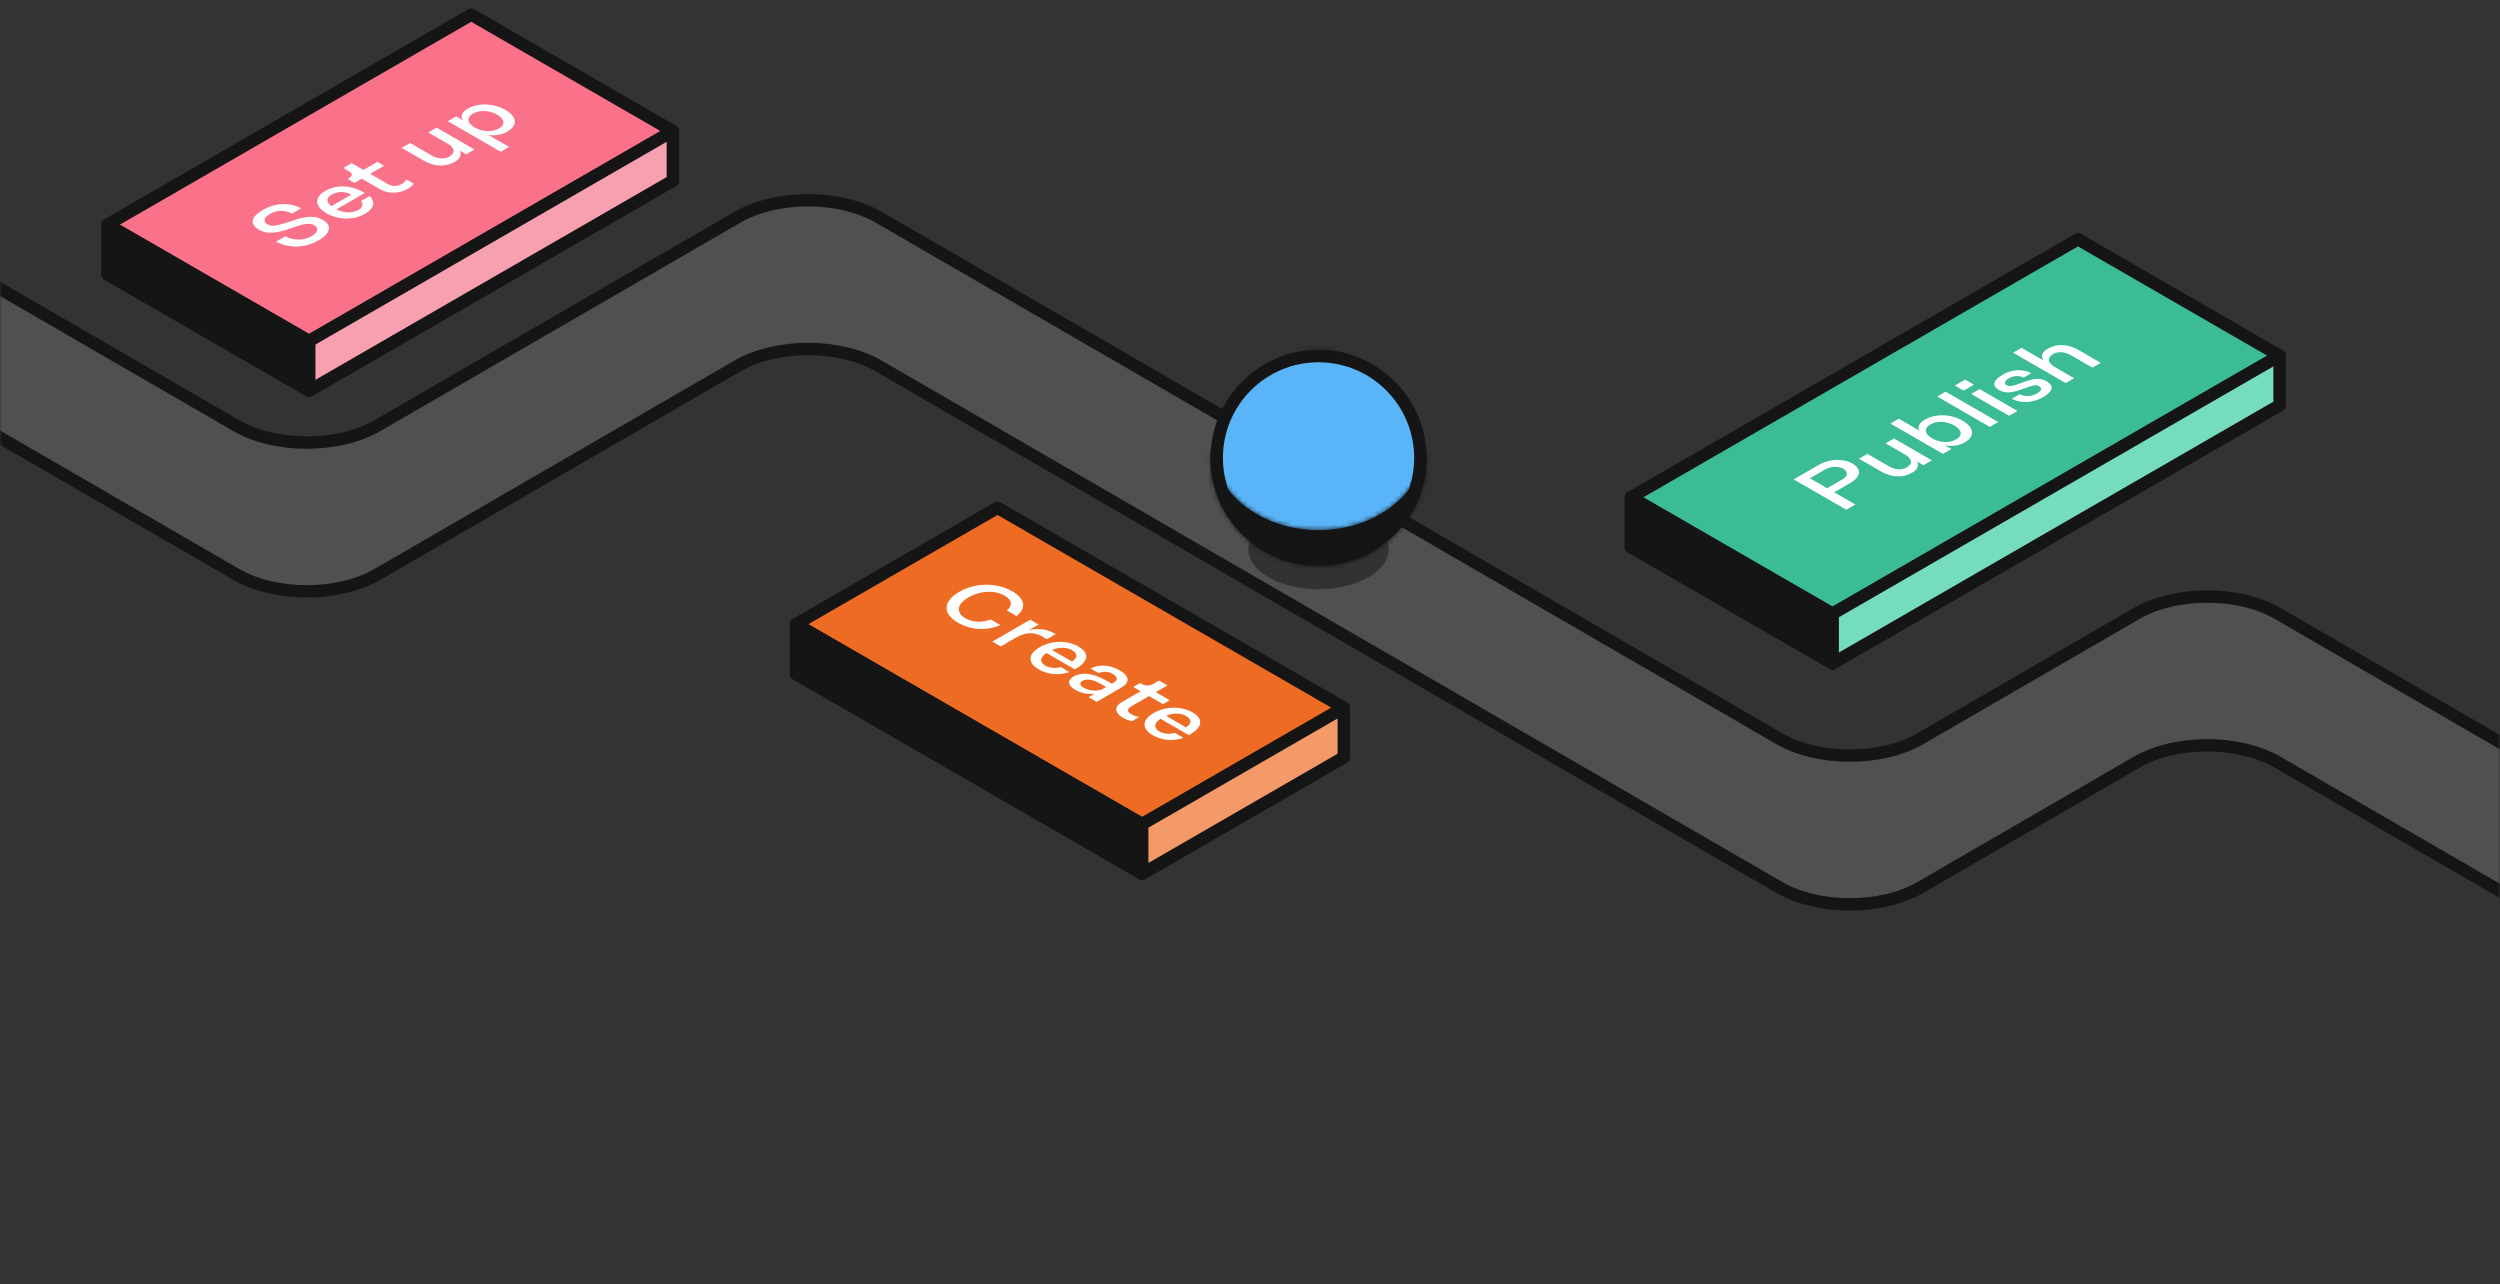<svg width="512" height="263" viewBox="0 0 512 263" fill="none" xmlns="http://www.w3.org/2000/svg">
<rect x="0" y="0" width="512" height="263" fill="#333333" stroke="none"/>
<mask id="mask0_1_59" style="mask-type:luminance" maskUnits="userSpaceOnUse" x="0" y="0" width="512" height="263">
<path d="M512 0H0V263H512V0Z" fill="white"/>
</mask>
<g mask="url(#mask0_1_59)">
<mask id="mask1_1_59" style="mask-type:luminance" maskUnits="userSpaceOnUse" x="-105" y="-1" width="1362" height="260">
<path d="M1257 -1H-105V258.342H1257V-1Z" fill="white"/>
</mask>
<g mask="url(#mask1_1_59)">
<path d="M929.898 119.155L885.594 93.503C877.62 88.887 864.694 88.887 856.72 93.503L648.28 214.186C640.307 218.802 627.381 218.802 619.407 214.186L466.46 125.633C458.487 121.017 445.561 121.017 437.587 125.633L393.283 151.285C385.309 155.901 372.381 155.901 364.409 151.285L179.92 44.47C171.947 39.854 159.02 39.854 151.048 44.47L77.275 87.182C69.302 91.798 56.376 91.798 48.402 87.182L-284.545 -105.586V-75.118L48.402 117.65C56.376 122.266 69.302 122.266 77.275 117.65L151.048 74.938C159.02 70.322 171.947 70.322 179.92 74.938L364.409 181.753C372.381 186.369 385.309 186.369 393.283 181.753L437.587 156.101C445.561 151.485 458.487 151.485 466.46 156.101L619.407 244.654C627.381 249.27 640.307 249.27 648.28 244.654L856.72 123.971C864.694 119.355 877.62 119.355 885.594 123.971L929.898 149.623C937.871 154.239 950.798 154.239 958.771 149.623L1143.26 42.808C1151.23 38.192 1164.16 38.192 1172.13 42.808L1245.9 85.52C1253.87 90.136 1266.81 90.136 1274.78 85.52L1441.25 -10.863V-41.331L1330.27 22.925L1274.78 55.052C1266.81 59.668 1253.87 59.668 1245.9 55.052L1172.13 12.34C1164.16 7.723 1151.23 7.723 1143.26 12.34L958.771 119.155C950.798 123.771 937.871 123.771 929.898 119.155Z" fill="#505050" stroke="#151515" stroke-width="2.539" stroke-linecap="round" stroke-linejoin="round"/>
<path opacity="0.5" d="M280.203 118.27C274.588 121.479 265.484 121.479 259.868 118.27C254.252 115.06 254.252 109.858 259.868 106.65C265.484 103.44 274.588 103.44 280.203 106.65C285.818 109.858 285.818 115.06 280.203 118.27Z" fill="#151515"/>
<path d="M270.036 114.629C281.553 114.629 290.889 105.293 290.889 93.777C290.889 82.26 281.553 72.924 270.036 72.924C258.52 72.924 249.184 82.26 249.184 93.777C249.184 105.293 258.52 114.629 270.036 114.629Z" fill="#59B5F8" stroke="#151515" stroke-width="2.539"/>
<path fill-rule="evenodd" clip-rule="evenodd" d="M270.036 115.9C282.254 115.9 292.158 105.995 292.158 93.777C292.158 93.127 292.131 92.484 292.076 91.849C291.098 101.222 281.604 108.577 270.036 108.577C258.468 108.577 248.974 101.222 247.997 91.849C247.943 92.484 247.914 93.127 247.914 93.777C247.914 105.995 257.818 115.9 270.036 115.9ZM261.822 73.23C264.363 72.389 267.134 71.925 270.036 71.925C272.939 71.925 275.711 72.389 278.25 73.23C275.711 72.214 272.939 71.655 270.036 71.655C267.134 71.655 264.363 72.214 261.822 73.23Z" fill="#151515"/>
<mask id="mask2_1_59" style="mask-type:luminance" maskUnits="userSpaceOnUse" x="247" y="71" width="46" height="45">
<path fill-rule="evenodd" clip-rule="evenodd" d="M270.036 115.9C282.254 115.9 292.158 105.995 292.158 93.777C292.158 93.127 292.131 92.484 292.076 91.849C291.098 101.222 281.604 108.577 270.036 108.577C258.468 108.577 248.974 101.222 247.997 91.849C247.943 92.484 247.914 93.127 247.914 93.777C247.914 105.995 257.818 115.9 270.036 115.9ZM261.822 73.23C264.363 72.389 267.134 71.925 270.036 71.925C272.939 71.925 275.711 72.389 278.25 73.23C275.711 72.214 272.939 71.655 270.036 71.655C267.134 71.655 264.363 72.214 261.822 73.23Z" fill="white"/>
</mask>
<g mask="url(#mask2_1_59)">
<path d="M292.076 91.849L294.605 91.63L289.55 91.586L292.076 91.849ZM247.997 91.849L250.522 91.586L245.467 91.63L247.997 91.849ZM261.822 73.23L260.879 70.873L262.621 75.64L261.822 73.23ZM278.25 73.23L277.451 75.64L279.193 70.873L278.25 73.23ZM289.619 93.777C289.619 104.592 280.852 113.36 270.036 113.36V118.439C283.656 118.439 294.697 107.396 294.697 93.777H289.619ZM289.546 92.067C289.594 92.629 289.619 93.201 289.619 93.777H294.697C294.697 93.055 294.666 92.339 294.605 91.63L289.546 92.067ZM289.55 91.586C288.745 99.315 280.69 106.038 270.036 106.038V111.116C282.518 111.116 293.452 103.13 294.601 92.111L289.55 91.586ZM270.036 106.038C259.382 106.038 251.328 99.315 250.522 91.586L245.472 92.111C246.62 103.13 257.554 111.116 270.036 111.116V106.038ZM250.453 93.777C250.453 93.201 250.478 92.629 250.526 92.067L245.467 91.63C245.406 92.339 245.375 93.055 245.375 93.777H250.453ZM270.036 113.36C259.221 113.36 250.453 104.592 250.453 93.777H245.375C245.375 107.396 256.417 118.439 270.036 118.439V113.36ZM262.621 75.64C264.902 74.884 267.403 74.464 270.036 74.464V69.386C266.863 69.386 263.822 69.893 261.024 70.819L262.621 75.64ZM270.036 74.464C272.669 74.464 275.171 74.884 277.451 75.64L279.049 70.819C276.25 69.893 273.208 69.386 270.036 69.386V74.464ZM270.036 74.194C272.611 74.194 275.062 74.689 277.306 75.588L279.193 70.873C276.359 69.739 273.267 69.116 270.036 69.116V74.194ZM262.765 75.588C265.01 74.689 267.463 74.194 270.036 74.194V69.116C266.805 69.116 263.714 69.739 260.879 70.873L262.765 75.588Z" fill="#151515"/>
</g>
<path d="M22 56.169L96.507 13.156L137.801 36.994L63.293 80.007L22 56.169Z" fill="#F97289" stroke="#151515" stroke-width="2.539" stroke-linejoin="round"/>
<path d="M22 46.013L96.507 3L137.801 26.839L63.293 69.851L22 46.013Z" fill="#F97289" stroke="#151515" stroke-width="2.539" stroke-linejoin="round"/>
<path d="M63.296 69.851L137.804 26.838V36.995L63.296 80.008V69.851Z" fill="#F7A1B0" stroke="#151515" stroke-width="2.539" stroke-linejoin="round"/>
<path d="M22.005 46.014L63.299 69.852V80.008L22.005 56.169V46.014Z" fill="#151515" stroke="#151515" stroke-width="2.539" stroke-linejoin="round"/>
<path d="M58.427 48.391C60.258 49.324 62.29 49.253 63.799 48.382C65.015 47.68 65.445 46.756 64.384 46.143C63.291 45.512 61.906 45.956 60.089 46.578C57.534 47.449 55.133 48.266 53.024 47.049C51.054 45.912 51.393 44.401 53.824 42.997C56.256 41.593 59.011 41.335 61.69 42.651L59.812 43.735C58.181 42.935 56.656 43.033 55.334 43.797C54.055 44.534 53.778 45.37 54.779 45.947C55.61 46.427 56.457 46.329 59.151 45.45C61.059 44.81 63.814 43.699 66.138 45.041C68.031 46.134 67.754 47.787 65.246 49.235C62.537 50.799 59.227 50.933 56.518 49.493L58.427 48.391ZM74.762 43.777C72.361 45.163 69.221 45.038 66.866 43.679C64.45 42.284 64.31 40.427 66.635 39.085C69.006 37.716 72.022 37.965 74.423 39.351L74.716 39.52L68.913 42.87L68.974 42.906C70.452 43.652 72.207 43.688 73.377 43.012C74.162 42.559 74.546 41.911 73.915 41.173L75.686 40.151C76.963 41.404 76.564 42.737 74.762 43.777ZM67.866 42.213L71.945 39.858C70.745 39.2 69.19 39.12 67.944 39.84C66.773 40.515 66.805 41.386 67.866 42.213ZM78.676 33.946L75.813 35.599L79.462 37.705C80.354 38.22 81.355 38.211 82.247 37.696C82.601 37.492 82.971 37.207 83.232 36.754L84.71 37.607C84.511 37.989 84.064 38.354 83.556 38.647C81.754 39.687 79.538 39.74 77.891 38.789L74.089 36.594L72.581 37.465L71.196 36.665L71.211 36.656C72.304 36.025 72.335 35.581 71.35 35.013L70.302 34.408L72.026 33.413L74.428 34.799L77.291 33.146L78.676 33.946ZM89.429 26.139L97.187 30.618L95.463 31.613L94.108 30.831C94.631 31.72 94.231 32.519 93.123 33.159C91.261 34.234 88.921 34.128 86.858 32.937L82.256 30.28L83.98 29.285L88.413 31.844C89.644 32.555 90.999 32.662 91.999 32.084C93.308 31.329 93.185 30.298 91.723 29.454L87.705 27.134L89.429 26.139ZM102.546 31.078L91.71 24.822L93.434 23.827L94.743 24.6L94.758 24.591C94.266 23.809 94.65 22.912 95.743 22.281C97.99 20.983 101.13 21.143 103.516 22.521C105.856 23.871 106.118 25.675 103.871 26.973C102.747 27.621 101.222 27.879 99.991 27.612L99.976 27.621L104.27 30.083L102.546 31.078ZM102.192 26.306C103.547 25.524 103.363 24.387 101.823 23.498C100.237 22.583 98.252 22.468 96.897 23.249C95.497 24.058 95.65 25.195 97.19 26.084L97.297 26.146C98.806 27.017 100.807 27.106 102.192 26.306Z" fill="white"/>
<path d="M334 112.016L425.563 59.156L466.856 82.995L375.293 135.853L334 112.016Z" fill="#3BBB96" stroke="#151515" stroke-width="2.539" stroke-linejoin="round"/>
<path d="M334.003 101.86L425.566 49L466.859 72.839L375.296 125.697L334.003 101.86Z" fill="#3BBB96" stroke="#151515" stroke-width="2.539" stroke-linejoin="round"/>
<path d="M375.296 125.698L466.859 72.838V82.994L375.296 135.854V125.698Z" fill="#75DCC0" stroke="#151515" stroke-width="2.539" stroke-linejoin="round"/>
<path d="M334.003 101.859L375.296 125.697V135.853L334.003 112.015V101.859Z" fill="#151515" stroke="#151515" stroke-width="2.539" stroke-linejoin="round"/>
<path d="M372.531 95.185L367.344 98.18L378.118 104.4L379.981 103.325L375.64 100.819L378.965 98.899C381.166 97.629 381.274 96.02 379.38 94.927C377.565 93.878 374.733 93.914 372.531 95.185ZM377.334 98.171L374.193 99.984L370.669 97.949L373.808 96.136C375.055 95.416 376.58 95.46 377.518 96.002C378.472 96.553 378.58 97.451 377.334 98.171ZM387.891 89.801L386.168 90.796L390.185 93.116C391.647 93.96 391.771 94.991 390.462 95.746C389.461 96.324 388.107 96.217 386.875 95.506L382.442 92.947L380.718 93.942L385.322 96.599C387.383 97.79 389.723 97.896 391.585 96.821C392.693 96.181 393.095 95.382 392.57 94.493L393.925 95.275L395.649 94.28L387.891 89.801ZM402.333 90.634C404.58 89.336 404.303 87.525 401.918 86.147C399.578 84.796 396.453 84.645 394.205 85.943C393.082 86.592 392.635 87.471 393.097 88.182L393.082 88.191L388.88 85.747L387.156 86.743L397.93 92.962L399.654 91.967L398.315 91.211L398.331 91.202C399.685 91.487 401.24 91.265 402.333 90.634ZM395.359 86.911C396.714 86.129 398.684 86.236 400.224 87.125C401.81 88.04 402.009 89.185 400.655 89.967C399.254 90.776 397.284 90.687 395.745 89.798L395.637 89.736C394.128 88.866 393.974 87.711 395.359 86.911ZM396.742 81.209L407.516 87.428L409.24 86.433L398.466 80.214L396.742 81.209ZM402.154 80.003L404.263 78.785L402.462 77.746L400.354 78.963L402.154 80.003ZM411.45 85.157L413.174 84.162L405.418 79.683L403.694 80.678L411.45 85.157ZM414.477 77.314L416.047 76.408C414.108 75.501 412.061 75.634 410.121 76.754C408.382 77.758 407.751 78.922 409.382 79.864C411.076 80.842 412.662 80.229 414.647 79.527C416.294 78.931 416.909 78.7 417.587 79.091C418.372 79.544 418.002 80.095 417.156 80.584C416.017 81.242 414.723 81.26 413.6 80.735L411.999 81.659C413.969 82.673 416.341 82.548 418.449 81.331C420.357 80.229 420.804 79.047 419.156 78.096C417.432 77.101 415.863 77.741 413.831 78.469C412.368 78.994 411.614 79.269 410.938 78.878C410.398 78.567 410.521 77.998 411.383 77.501C412.4 76.914 413.431 76.87 414.477 77.314ZM419.4 71.397C418.246 72.063 417.877 72.899 418.492 73.823L414.014 71.237L412.29 72.232L423.064 78.453L424.788 77.457L420.77 75.138C419.309 74.294 419.201 73.254 420.508 72.499C421.494 71.93 422.863 72.028 424.095 72.739L428.528 75.298L430.237 74.312L425.572 71.619C423.617 70.49 421.294 70.304 419.4 71.397Z" fill="white"/>
<path d="M204.293 114.156L275.209 155.097L233.916 178.935L163 137.995L204.293 114.156Z" fill="#ED6B22" stroke="#151515" stroke-width="2.539" stroke-linejoin="round"/>
<path d="M204.293 104L275.209 144.94L233.916 168.779L163 127.839L204.293 104Z" fill="#ED6B22" stroke="#151515" stroke-width="2.539" stroke-linejoin="round"/>
<path d="M163 127.839L233.916 168.779V178.935L163 137.995V127.839Z" fill="#151515" stroke="#151515" stroke-width="2.539" stroke-linejoin="round"/>
<path d="M233.916 168.779L275.209 144.941V155.097L233.916 178.936V168.779Z" fill="#F39A68" stroke="#151515" stroke-width="2.539" stroke-linejoin="round"/>
<path d="M204.904 128.023L202.887 126.86C201.117 127.545 199.224 127.482 197.715 126.611C195.668 125.43 196.007 123.688 198.346 122.337C200.67 120.995 203.688 120.8 205.734 121.982C207.274 122.87 207.428 123.99 206.196 125.021L208.182 126.167C210.275 124.496 209.951 122.621 207.289 121.084C204.087 119.236 199.685 119.342 196.422 121.226C193.158 123.11 192.959 125.661 196.161 127.509C198.855 129.063 202.056 129.223 204.904 128.023ZM210.661 129.091L212.709 127.909L210.985 126.914L203.227 131.392L204.951 132.388L208.075 130.584C210.276 129.313 212.201 129.375 214.386 130.921L216.233 129.855C214.541 128.878 212.739 128.531 210.661 129.091ZM212.752 137.104C214.552 138.144 216.861 138.375 219.031 137.637L217.261 136.615C215.984 136.979 214.861 136.757 214.075 136.304C212.905 135.629 212.966 134.616 214.26 133.763L214.321 133.727L220.124 137.077L220.417 136.908C222.818 135.522 223.249 133.78 220.878 132.412C218.554 131.07 215.337 131.15 212.921 132.545C210.566 133.905 210.35 135.718 212.752 137.104ZM215.46 133.123C216.892 132.51 218.4 132.492 219.57 133.167C220.817 133.887 220.679 134.785 219.539 135.478L215.46 133.123ZM229.301 137.274C227.361 136.156 225.084 135.978 223.36 136.919L225.022 137.878C225.899 137.443 227.022 137.505 227.962 138.047C228.947 138.616 228.947 139.309 227.992 139.86L227.7 140.029L226.793 139.505C223.606 137.665 221.374 137.674 219.881 138.536C218.51 139.327 218.68 140.402 220.204 141.282C221.666 142.126 223.237 142.197 224.052 142.099L224.083 142.117L222.943 142.775L224.607 143.735L229.64 140.829C231.456 139.78 231.348 138.456 229.301 137.274ZM221.958 140.855C221.128 140.375 221.005 139.842 221.682 139.451C222.436 139.016 223.621 139.007 225.637 140.171L226.546 140.695L225.914 141.06C224.946 141.62 223.159 141.548 221.958 140.855ZM238.179 144.212L239.564 143.412L236.701 141.76L239.102 140.374L237.378 139.379L236.332 139.983C235.347 140.552 234.577 140.534 233.484 139.903L233.469 139.894L232.083 140.694L233.592 141.565L229.79 143.759C228.143 144.71 228.235 145.989 230.036 147.029C230.544 147.322 231.175 147.58 231.836 147.695L233.314 146.842C232.53 146.691 232.037 146.478 231.683 146.274C230.79 145.758 230.775 145.181 231.668 144.665L235.316 142.559L238.179 144.212ZM236.099 150.584C237.901 151.622 240.209 151.853 242.38 151.117L240.61 150.095C239.332 150.459 238.208 150.237 237.423 149.784C236.253 149.108 236.315 148.095 237.608 147.242L237.67 147.207L243.473 150.557L243.765 150.388C246.167 149.002 246.597 147.26 244.227 145.891C241.902 144.55 238.685 144.63 236.268 146.025C233.913 147.384 233.699 149.197 236.099 150.584ZM238.809 146.602C240.241 145.989 241.749 145.971 242.918 146.647C244.165 147.367 244.026 148.264 242.887 148.957L238.809 146.602Z" fill="white"/>
</g>
</g>
</svg>
